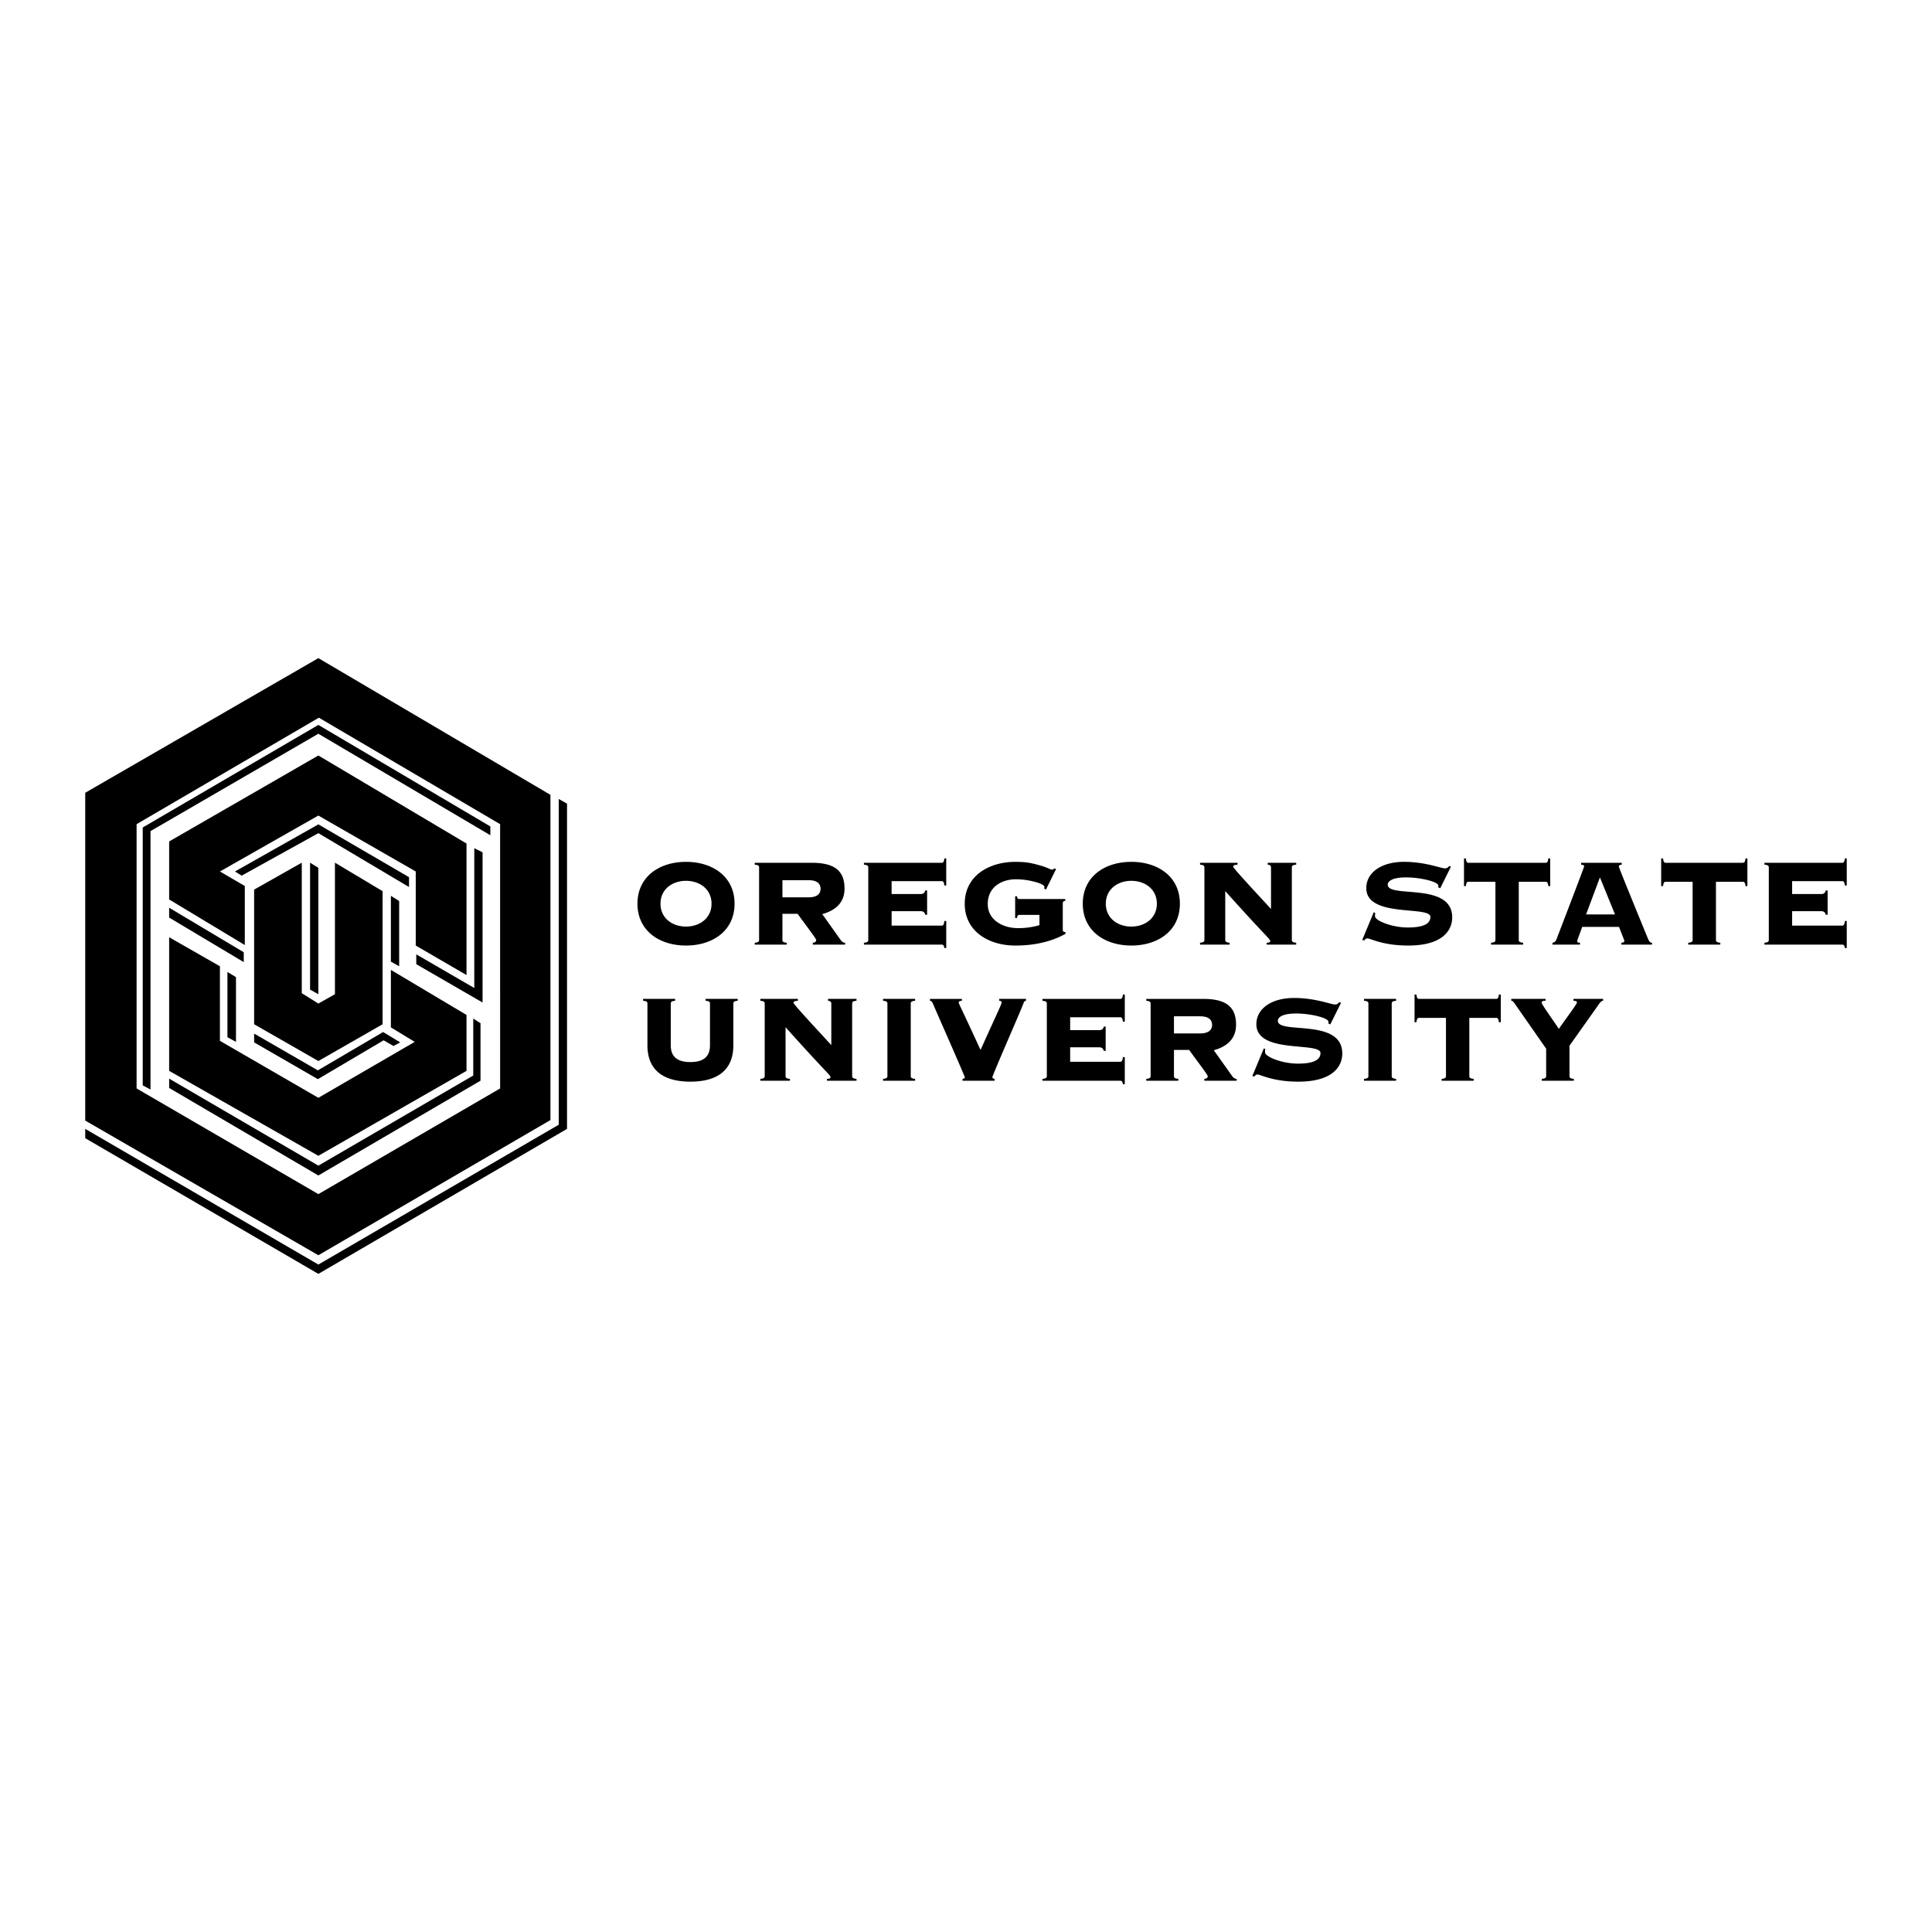 <svg xmlns="http://www.w3.org/2000/svg" width="2500" height="2500" viewBox="0 0 192.756 192.756"><g fill-rule="evenodd" clip-rule="evenodd"><path fill="#fff" d="M0 0h192.756v192.756H0V0z"/><path d="M70.835 104.285c0 1.195-.714 1.677-1.957 1.677-1.242 0-1.956-.481-1.956-1.677v-4.159c0-.141.046-.249.435-.28v-.186H64.16v.186c.388.031.434.14.434.28v4.159c0 2.731 1.91 3.632 4.285 3.632 2.376 0 4.286-.9 4.286-3.632v-4.159c0-.141.046-.249.435-.28v-.186h-3.2v.186c.388.031.435.14.435.28v4.159zM76.294 107.358c0 .14-.046.248-.435.279v.187h2.95v-.187c-.388-.031-.435-.14-.435-.279v-4.873c4.099 4.578 4.487 4.78 4.487 4.982 0 .107-.078.17-.357.17v.187h2.95v-.187c-.388-.031-.435-.14-.435-.279v-7.232c0-.141.047-.249.435-.28v-.186h-2.841v.186c.202.016.326.094.326.28v4.144c-1.086-1.195-3.772-4.051-3.772-4.222 0-.094.077-.187.435-.202v-.186H75.86v.186c.388.031.435.14.435.28v7.232h-.001zM91.3 107.824v-.187c-.389-.031-.435-.14-.435-.279v-7.232c0-.141.046-.249.435-.28v-.186h-3.198v.186c.388.031.435.14.435.28v7.232c0 .14-.047.248-.435.279v.187H91.3zM99.229 107.824v-.202c-.141 0-.219-.062-.219-.14 0-.217 2.967-6.938 3.121-7.435.047-.14.109-.171.234-.202v-.185h-2.672v.186c.188.016.234.062.234.171 0 .187-.25.637-2.098 4.734-1.94-4.222-2.173-4.595-2.173-4.719 0-.108.062-.171.311-.187v-.185h-3.183v.186c.155.016.217.094.357.435.342.808 3.121 7.078 3.121 7.218 0 .062-.046.108-.232.14v.187h3.199v-.002zM110.312 102.423h-.188c-.045.201-.154.356-.465.356h-2.889v-1.288h4.984c.17 0 .232.078.279.436h.188v-2.701h-.188c-.047.356-.109.435-.279.435h-7.748v.186c.389.031.436.14.436.28v7.232c0 .14-.047.248-.436.279v.187h7.748c.17 0 .232.077.279.342h.188v-2.701h-.188c-.047.388-.109.466-.279.466h-4.984v-1.443h2.889c.311 0 .42.155.465.356h.188v-2.422zM117.127 104.751h1.521c.201.326 1.848 2.468 1.848 2.607 0 .186-.125.264-.342.279v.187h3.229v-.187c-.17 0-.311-.077-.449-.279l-1.834-2.576c1.289-.357 2.221-1.118 2.221-2.545 0-1.771-.977-2.577-3.275-2.577h-5.682v.186c.389.031.434.14.434.28v7.232c0 .14-.045.248-.434.279v.187h3.197v-.187c-.389-.031-.434-.14-.434-.279v-2.607zm0-3.354h2.607c.916 0 1.195.404 1.195.854s-.279.854-1.195.854h-2.607v-1.708zM124.945 107.358l.186.047c.094-.093.188-.202.311-.202.357 0 1.506.714 4.1.714 3.369 0 4.377-1.475 4.377-2.81 0-3.569-6.428-1.878-6.428-3.259 0-.357.467-.73 1.816-.73 1.459 0 3.23.436 3.23.823v.171l.186.094 1.072-2.158-.172-.062c-.107.125-.217.233-.42.233-.418 0-1.955-.651-4.082-.651-2.283 0-3.773 1.07-3.773 2.622 0 2.996 6.396 1.723 6.396 2.871 0 .684-.697 1.057-2.25 1.057-1.615 0-3.277-.699-3.277-1.118 0-.14 0-.248.031-.325l-.154-.078-1.149 2.761zM139.289 107.824v-.187c-.389-.031-.436-.14-.436-.279v-7.232c0-.141.047-.249.436-.28v-.186h-3.197v.186c.387.031.434.14.434.28v7.232c0 .14-.047.248-.434.279v.187h3.197zM147.031 107.824v-.187c-.389-.031-.436-.14-.436-.279v-5.805h2.67c.172 0 .232.077.279.435h.188v-2.763h-.188c-.047.356-.107.435-.279.435h-7.67c-.17 0-.232-.078-.279-.435h-.186v2.763h.186c.047-.357.109-.435.279-.435h2.67v5.805c0 .14-.045.248-.434.279v.187h3.2zM156.99 99.846c.141 0 .342.016.342.187 0 .155-1.629 2.312-1.801 2.623-.512-.776-1.723-2.452-1.723-2.623s.201-.187.389-.187v-.186h-3.416v.186c.141 0 .186.048.512.528l2.967 4.252v2.732c0 .14-.049.248-.436.279v.187h3.197v-.187c-.387-.031-.434-.14-.434-.279v-3.026l2.98-4.206c.109-.141.219-.28.373-.28v-.186h-2.951v.186h.001zM68.444 87.88c1.351 0 2.546.823 2.546 2.282s-1.195 2.282-2.546 2.282c-1.351 0-2.546-.823-2.546-2.282s1.196-2.282 2.546-2.282zm0-1.893c-2.639 0-4.844 1.458-4.844 4.175 0 2.716 2.205 4.175 4.844 4.175 2.64 0 4.844-1.459 4.844-4.175.001-2.717-2.204-4.175-4.844-4.175zM78.064 91.171h1.521c.202.326 1.848 2.468 1.848 2.607 0 .187-.124.265-.342.279v.187h3.229v-.187c-.171 0-.31-.078-.45-.279l-1.832-2.576c1.288-.357 2.221-1.117 2.221-2.546 0-1.77-.979-2.576-3.277-2.576H75.3v.187c.388.031.435.139.435.279v7.232c0 .14-.046.249-.435.279v.187h3.198v-.187c-.388-.031-.435-.139-.435-.279v-2.607h.001zm0-3.353h2.608c.916 0 1.195.403 1.195.854 0 .451-.279.854-1.195.854h-2.608v-1.708zM92.497 88.843h-.187c-.046.201-.155.356-.466.356h-2.888v-1.288h4.984c.17 0 .232.078.279.435h.187v-2.701h-.186c-.047.357-.109.435-.279.435h-7.748v.187c.388.031.435.139.435.279v7.232c0 .14-.046.249-.435.279v.187h7.748c.17 0 .232.078.279.341h.187v-2.7h-.187c-.047.388-.109.465-.279.465h-4.984v-1.443h2.888c.311 0 .419.155.466.356h.187v-2.42h-.001zM103.705 92.304a7.49 7.49 0 0 1-2.174.295c-1.352 0-2.982-.73-2.982-2.406s1.352-2.468 2.826-2.468c1.289 0 2.826.451 2.826.746 0 .078-.016.14-.031.17l.186.109 1.01-2.048-.186-.062c-.047.062-.125.124-.217.124-.125 0-.621-.264-1.135-.403-1.055-.295-1.506-.373-2.531-.373-2.592 0-5.045 1.366-5.045 4.175s2.453 4.175 5.045 4.175c1.91 0 3.604-.388 5-1.164v-.187h-.076c-.156 0-.188-.125-.188-.264v-2.577c0-.171.062-.248.248-.264v-.187h-4.58c-.17 0-.217-.077-.232-.279h-.186v2.173h.186c.016-.186.062-.311.232-.311h2.004v1.026zM112.873 87.88c1.352 0 2.547.823 2.547 2.282s-1.195 2.282-2.547 2.282c-1.35 0-2.545-.823-2.545-2.282s1.195-2.282 2.545-2.282zm0-1.893c-2.639 0-4.844 1.458-4.844 4.175 0 2.716 2.205 4.175 4.844 4.175 2.641 0 4.844-1.459 4.844-4.175 0-2.717-2.203-4.175-4.844-4.175zM120.164 93.778c0 .14-.047.249-.436.279v.187h2.951v-.187c-.389-.031-.436-.139-.436-.279v-4.874c4.1 4.579 4.486 4.781 4.486 4.982 0 .109-.076.17-.355.17v.187h2.949v-.187c-.389-.031-.436-.139-.436-.279v-7.232c0-.141.047-.249.436-.279v-.186h-2.842v.187c.203.015.328.093.328.279v4.144c-1.088-1.195-3.773-4.051-3.773-4.222 0-.093.076-.187.434-.201v-.187h-3.742v.187c.389.031.436.139.436.279v7.232zM135.91 93.778l.186.047c.094-.093.188-.202.311-.202.357 0 1.506.714 4.1.714 3.369 0 4.379-1.475 4.379-2.809 0-3.57-6.43-1.878-6.43-3.26 0-.357.467-.729 1.818-.729 1.459 0 3.229.435 3.229.822v.171l.188.093 1.07-2.158-.17-.062c-.109.125-.219.233-.42.233-.42 0-1.957-.652-4.084-.652-2.281 0-3.771 1.071-3.771 2.624 0 2.995 6.396 1.723 6.396 2.871 0 .684-.699 1.056-2.252 1.056-1.615 0-3.275-.698-3.275-1.118 0-.14 0-.248.031-.325l-.156-.078-1.15 2.762zM151.963 94.244v-.187c-.389-.031-.436-.139-.436-.279v-5.804h2.67c.172 0 .234.077.279.434h.188v-2.763h-.188c-.045.357-.107.435-.279.435h-7.67c-.17 0-.232-.078-.279-.435h-.186v2.763h.186c.047-.356.109-.434.279-.434h2.672v5.804c0 .14-.047.249-.436.279v.187h3.2zM159.625 87.539l1.506 3.694h-2.887l1.381-3.694zm1.91 4.935c.062.202.527 1.335.527 1.398 0 .093-.078.171-.295.186v.187h3.059v-.187c-.186 0-.279-.093-.434-.465-.963-2.36-2.873-7.001-2.873-7.125 0-.155.109-.187.279-.201v-.187h-4.053v.187c.141.015.311.046.311.155 0 .093-2.623 6.922-2.762 7.279-.094.248-.188.311-.404.357v.187h2.748v-.187c-.217 0-.279-.062-.279-.155s.092-.294.496-1.428h3.68v-.001zM171.637 94.244v-.187c-.389-.031-.436-.139-.436-.279v-5.804h2.67c.172 0 .234.077.279.434h.188v-2.763h-.188c-.045.357-.107.435-.279.435h-7.668c-.172 0-.234-.078-.279-.435h-.188v2.763h.188c.045-.356.107-.434.279-.434h2.67v5.804c0 .14-.047.249-.436.279v.187h3.2zM182.342 88.843h-.186c-.047.201-.154.356-.467.356h-2.887v-1.288h4.982c.172 0 .234.078.281.435h.186v-2.701h-.186c-.047.357-.109.435-.281.435h-7.746v.187c.389.031.436.139.436.279v7.232c0 .14-.047.249-.436.279v.187h7.746c.172 0 .234.078.281.341h.186v-2.7h-.186c-.047.388-.109.465-.281.465h-4.982v-1.443h2.887c.312 0 .42.155.467.356h.186v-2.42zM13.628 82.227v26.368l18.135 10.543 18.134-10.543V82.227L31.814 71.604 13.628 82.227zm-5.124-3.132l23.259-13.434 23.155 13.641v32.447l-23.155 13.486-23.259-13.434V79.095z"/><path d="M16.877 93.511v13.33l14.886 8.473 14.781-8.473v-5.58l-7.546-4.495v5.735l2.378 1.447-9.613 5.58-9.821-5.683v-7.441l-5.065-2.893z"/><path d="M25.354 88.757v13.433l6.409 3.669 6.408-3.669V88.912l-4.754-2.842v13.124l-1.654.93-1.654-1.033V86.07l-4.755 2.687z"/><path d="M30.936 86.07v12.659l.827.465V86.587l-.827-.517zM38.998 89.377v6.562l.827.465v-6.51l-.827-.517z"/><path d="M55.745 79.715v32.499l-23.982 13.95-23.259-13.536v.93l23.259 13.537 24.809-14.467V80.18l-.827-.465z"/><path d="M48.922 82.454L31.763 72.326 14.241 82.557v25.73l.775.413V82.919l16.747-9.714 17.159 10.127v-.878zM47.32 84.624v13.949l-5.789-3.357v.981l6.615 3.824V85.037l-.826-.413z"/><path d="M23.441 86.948l8.322-4.701 9.045 5.27v.982l-9.045-5.374-7.65 4.237-.672-.414zM16.877 90.565l7.443 4.444v.982l-7.443-4.444v-.982zM25.354 103.12l6.357 3.67 6.512-3.824 1.705 1.033-.671.361-.983-.568-6.563 3.876-6.357-3.669v-.879z"/><path d="M16.877 107.616l14.886 8.68 15.453-8.99v-5.684l.724.466v5.734l-16.177 9.455-14.886-8.731v-.93zM24.423 94.286v-5.89l-2.481-1.448 9.821-5.58 9.716 5.58v7.389l5.065 2.945V84.159l-14.781-8.784-14.886 8.576v5.788l7.546 4.547zM22.691 96.973v6.509l.853.466v-6.459l-.853-.516z"/></g></svg>